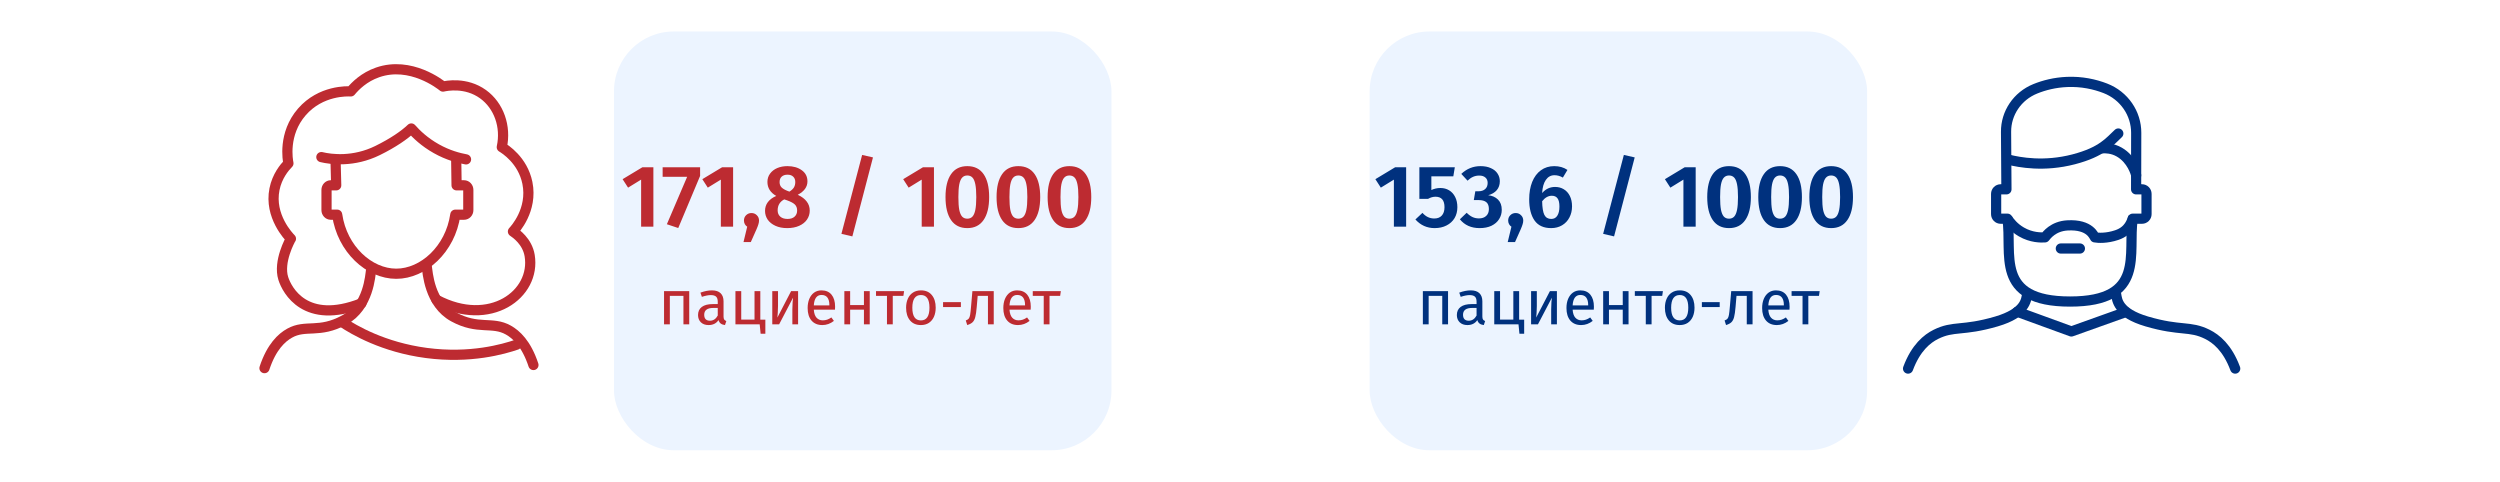 <svg width="794" height="153" viewBox="0 0 794 153" fill="none" xmlns="http://www.w3.org/2000/svg">
<rect width="794" height="153" fill="white"/>
<rect x="434.5" y="9.5" width="159" height="134" rx="19.5" fill="#ECF4FF" stroke="white"/>
<path d="M458.06 103V93.96H453.74V103H451.9V92.46H459.9V103H458.06ZM470.797 100.54C470.797 100.967 470.87 101.287 471.017 101.5C471.164 101.7 471.384 101.853 471.677 101.96L471.257 103.24C470.71 103.173 470.27 103.02 469.937 102.78C469.604 102.54 469.357 102.167 469.197 101.66C468.49 102.713 467.444 103.24 466.057 103.24C465.017 103.24 464.197 102.947 463.597 102.36C462.997 101.773 462.697 101.007 462.697 100.06C462.697 98.94 463.097 98.08 463.897 97.48C464.71 96.88 465.857 96.58 467.337 96.58H468.957V95.8C468.957 95.053 468.777 94.52 468.417 94.2C468.057 93.88 467.504 93.72 466.757 93.72C465.984 93.72 465.037 93.907 463.917 94.28L463.457 92.94C464.764 92.46 465.977 92.22 467.097 92.22C468.337 92.22 469.264 92.527 469.877 93.14C470.49 93.74 470.797 94.6 470.797 95.72V100.54ZM466.477 101.86C467.53 101.86 468.357 101.313 468.957 100.22V97.8H467.577C465.63 97.8 464.657 98.52 464.657 99.96C464.657 100.587 464.81 101.06 465.117 101.38C465.424 101.7 465.877 101.86 466.477 101.86ZM482.476 101.52H484.076V106H482.576L482.276 103H474.576V92.46H476.416V101.5H480.636V92.46H482.476V101.52ZM494.475 103H492.655V98.24C492.655 97.44 492.682 96.68 492.735 95.96C492.788 95.24 492.835 94.767 492.875 94.54L488.455 103H486.275V92.46H488.095V97.22C488.095 97.927 488.068 98.66 488.015 99.42C487.962 100.167 487.922 100.647 487.895 100.86L492.255 92.46H494.475V103ZM506.227 97.42C506.227 97.727 506.214 98.04 506.187 98.36H499.467C499.547 99.52 499.841 100.373 500.347 100.92C500.854 101.467 501.507 101.74 502.307 101.74C502.814 101.74 503.281 101.667 503.707 101.52C504.134 101.373 504.581 101.14 505.047 100.82L505.847 101.92C504.727 102.8 503.501 103.24 502.167 103.24C500.701 103.24 499.554 102.76 498.727 101.8C497.914 100.84 497.507 99.52 497.507 97.84C497.507 96.747 497.681 95.78 498.027 94.94C498.387 94.087 498.894 93.42 499.547 92.94C500.214 92.46 500.994 92.22 501.887 92.22C503.287 92.22 504.361 92.68 505.107 93.6C505.854 94.52 506.227 95.793 506.227 97.42ZM504.407 96.88C504.407 95.84 504.201 95.047 503.787 94.5C503.374 93.953 502.754 93.68 501.927 93.68C500.421 93.68 499.601 94.787 499.467 97H504.407V96.88ZM515.386 103V98.36H511.006V103H509.166V92.46H511.006V96.88H515.386V92.46H517.226V103H515.386ZM528.141 92.46L527.921 93.96H524.541V103H522.701V93.96H519.221V92.46H528.141ZM533.497 92.22C534.977 92.22 536.123 92.713 536.937 93.7C537.763 94.687 538.177 96.027 538.177 97.72C538.177 98.813 537.99 99.78 537.617 100.62C537.243 101.447 536.703 102.093 535.997 102.56C535.29 103.013 534.45 103.24 533.477 103.24C531.997 103.24 530.843 102.747 530.017 101.76C529.19 100.773 528.777 99.433 528.777 97.74C528.777 96.647 528.963 95.687 529.337 94.86C529.71 94.02 530.25 93.373 530.957 92.92C531.663 92.453 532.51 92.22 533.497 92.22ZM533.497 93.7C531.67 93.7 530.757 95.047 530.757 97.74C530.757 100.42 531.663 101.76 533.477 101.76C535.29 101.76 536.197 100.413 536.197 97.72C536.197 95.04 535.297 93.7 533.497 93.7ZM540.516 97.52V95.96H546.176V97.52H540.516ZM556.612 92.46V103H554.772V93.96H551.512L551.212 97.48C551.092 98.907 550.939 99.973 550.752 100.68C550.579 101.387 550.299 101.933 549.912 102.32C549.539 102.693 548.966 103 548.192 103.24L547.732 101.78C548.186 101.62 548.506 101.413 548.692 101.16C548.879 100.907 549.019 100.52 549.112 100C549.206 99.48 549.306 98.573 549.412 97.28L549.832 92.46H556.612ZM568.376 97.42C568.376 97.727 568.362 98.04 568.336 98.36H561.616C561.696 99.52 561.989 100.373 562.496 100.92C563.002 101.467 563.656 101.74 564.456 101.74C564.962 101.74 565.429 101.667 565.856 101.52C566.282 101.373 566.729 101.14 567.196 100.82L567.996 101.92C566.876 102.8 565.649 103.24 564.316 103.24C562.849 103.24 561.702 102.76 560.876 101.8C560.062 100.84 559.656 99.52 559.656 97.84C559.656 96.747 559.829 95.78 560.176 94.94C560.536 94.087 561.042 93.42 561.696 92.94C562.362 92.46 563.142 92.22 564.036 92.22C565.436 92.22 566.509 92.68 567.256 93.6C568.002 94.52 568.376 95.793 568.376 97.42ZM566.556 96.88C566.556 95.84 566.349 95.047 565.936 94.5C565.522 93.953 564.902 93.68 564.076 93.68C562.569 93.68 561.749 94.787 561.616 97H566.556V96.88ZM577.926 92.46L577.706 93.96H574.326V103H572.486V93.96H569.006V92.46H577.926Z" fill="#00317E"/>
<path d="M446.59 53.128V72H442.698V57.048L438.554 59.596L436.818 56.908L443.09 53.128H446.59ZM461.572 56.012H454.6V60.352C455.515 59.923 456.467 59.708 457.456 59.708C458.501 59.708 459.425 59.951 460.228 60.436C461.049 60.921 461.693 61.631 462.16 62.564C462.627 63.479 462.86 64.561 462.86 65.812C462.86 67.119 462.561 68.276 461.964 69.284C461.367 70.273 460.517 71.048 459.416 71.608C458.333 72.168 457.073 72.448 455.636 72.448C453.209 72.448 451.175 71.533 449.532 69.704L451.772 67.604C452.817 68.799 454.068 69.396 455.524 69.396C456.551 69.396 457.344 69.088 457.904 68.472C458.483 67.856 458.772 66.969 458.772 65.812C458.772 63.591 457.82 62.48 455.916 62.48C455.505 62.48 455.113 62.536 454.74 62.648C454.385 62.741 453.993 62.909 453.564 63.152H450.792V53.128H462.048L461.572 56.012ZM470.211 52.764C471.499 52.764 472.6 52.979 473.515 53.408C474.448 53.819 475.148 54.388 475.615 55.116C476.1 55.844 476.343 56.656 476.343 57.552C476.343 58.691 476.016 59.643 475.363 60.408C474.71 61.155 473.804 61.687 472.647 62.004C473.916 62.135 474.952 62.592 475.755 63.376C476.558 64.16 476.959 65.252 476.959 66.652C476.959 67.735 476.679 68.715 476.119 69.592C475.578 70.469 474.775 71.169 473.711 71.692C472.647 72.196 471.387 72.448 469.931 72.448C467.262 72.448 465.171 71.515 463.659 69.648L465.815 67.576C466.45 68.211 467.075 68.668 467.691 68.948C468.307 69.228 468.979 69.368 469.707 69.368C470.678 69.368 471.443 69.107 472.003 68.584C472.582 68.061 472.871 67.333 472.871 66.4C472.871 65.392 472.6 64.664 472.059 64.216C471.518 63.768 470.706 63.544 469.623 63.544H468.083L468.559 60.744H469.595C470.472 60.744 471.172 60.511 471.695 60.044C472.218 59.577 472.479 58.924 472.479 58.084C472.479 57.356 472.236 56.787 471.751 56.376C471.284 55.965 470.64 55.76 469.819 55.76C469.11 55.76 468.456 55.891 467.859 56.152C467.262 56.413 466.674 56.824 466.095 57.384L464.107 55.228C465.843 53.585 467.878 52.764 470.211 52.764ZM481.373 67.66C482.064 67.66 482.633 67.893 483.081 68.36C483.548 68.808 483.781 69.368 483.781 70.04C483.781 70.413 483.716 70.805 483.585 71.216C483.473 71.608 483.277 72.131 482.997 72.784L481.177 76.872H478.853L480.029 72C479.712 71.795 479.46 71.524 479.273 71.188C479.086 70.833 478.993 70.451 478.993 70.04C478.993 69.368 479.217 68.808 479.665 68.36C480.132 67.893 480.701 67.66 481.373 67.66ZM493.902 59.372C494.929 59.372 495.843 59.615 496.646 60.1C497.467 60.585 498.111 61.295 498.578 62.228C499.045 63.143 499.278 64.253 499.278 65.56C499.278 66.867 498.998 68.043 498.438 69.088C497.897 70.133 497.122 70.955 496.114 71.552C495.106 72.149 493.949 72.448 492.642 72.448C490.271 72.448 488.517 71.645 487.378 70.04C486.239 68.416 485.67 66.176 485.67 63.32C485.67 61.211 485.987 59.363 486.622 57.776C487.275 56.171 488.199 54.939 489.394 54.08C490.589 53.203 491.998 52.764 493.622 52.764C495.246 52.764 496.646 53.165 497.822 53.968L496.366 56.404C495.507 55.9 494.621 55.648 493.706 55.648C492.567 55.648 491.653 56.143 490.962 57.132C490.271 58.121 489.879 59.512 489.786 61.304C490.906 60.016 492.278 59.372 493.902 59.372ZM492.67 69.536C493.529 69.536 494.173 69.191 494.602 68.5C495.05 67.809 495.274 66.848 495.274 65.616C495.274 64.384 495.069 63.507 494.658 62.984C494.266 62.443 493.669 62.172 492.866 62.172C491.727 62.172 490.701 62.751 489.786 63.908C489.823 65.924 490.057 67.371 490.486 68.248C490.934 69.107 491.662 69.536 492.67 69.536ZM515.737 49.208L519.181 49.992L512.629 75.08L509.157 74.268L515.737 49.208ZM538.547 53.128V72H534.655V57.048L530.511 59.596L528.775 56.908L535.047 53.128H538.547ZM549.133 52.764C551.41 52.764 553.137 53.613 554.313 55.312C555.489 56.992 556.077 59.419 556.077 62.592C556.077 65.765 555.48 68.201 554.285 69.9C553.109 71.599 551.392 72.448 549.133 72.448C546.874 72.448 545.157 71.599 543.981 69.9C542.805 68.201 542.217 65.765 542.217 62.592C542.217 59.419 542.805 56.992 543.981 55.312C545.157 53.613 546.874 52.764 549.133 52.764ZM549.133 55.732C548.461 55.732 547.92 55.956 547.509 56.404C547.098 56.833 546.79 57.552 546.585 58.56C546.398 59.549 546.305 60.893 546.305 62.592C546.305 64.291 546.398 65.644 546.585 66.652C546.79 67.641 547.098 68.36 547.509 68.808C547.92 69.237 548.461 69.452 549.133 69.452C549.805 69.452 550.346 69.237 550.757 68.808C551.168 68.379 551.476 67.669 551.681 66.68C551.886 65.672 551.989 64.309 551.989 62.592C551.989 60.856 551.886 59.493 551.681 58.504C551.476 57.496 551.168 56.787 550.757 56.376C550.346 55.947 549.805 55.732 549.133 55.732ZM565.348 52.764C567.625 52.764 569.352 53.613 570.528 55.312C571.704 56.992 572.292 59.419 572.292 62.592C572.292 65.765 571.695 68.201 570.5 69.9C569.324 71.599 567.607 72.448 565.348 72.448C563.089 72.448 561.372 71.599 560.196 69.9C559.02 68.201 558.432 65.765 558.432 62.592C558.432 59.419 559.02 56.992 560.196 55.312C561.372 53.613 563.089 52.764 565.348 52.764ZM565.348 55.732C564.676 55.732 564.135 55.956 563.724 56.404C563.313 56.833 563.005 57.552 562.8 58.56C562.613 59.549 562.52 60.893 562.52 62.592C562.52 64.291 562.613 65.644 562.8 66.652C563.005 67.641 563.313 68.36 563.724 68.808C564.135 69.237 564.676 69.452 565.348 69.452C566.02 69.452 566.561 69.237 566.972 68.808C567.383 68.379 567.691 67.669 567.896 66.68C568.101 65.672 568.204 64.309 568.204 62.592C568.204 60.856 568.101 59.493 567.896 58.504C567.691 57.496 567.383 56.787 566.972 56.376C566.561 55.947 566.02 55.732 565.348 55.732ZM581.563 52.764C583.84 52.764 585.567 53.613 586.743 55.312C587.919 56.992 588.507 59.419 588.507 62.592C588.507 65.765 587.909 68.201 586.715 69.9C585.539 71.599 583.821 72.448 581.563 72.448C579.304 72.448 577.587 71.599 576.411 69.9C575.235 68.201 574.647 65.765 574.647 62.592C574.647 59.419 575.235 56.992 576.411 55.312C577.587 53.613 579.304 52.764 581.563 52.764ZM581.563 55.732C580.891 55.732 580.349 55.956 579.939 56.404C579.528 56.833 579.22 57.552 579.015 58.56C578.828 59.549 578.735 60.893 578.735 62.592C578.735 64.291 578.828 65.644 579.015 66.652C579.22 67.641 579.528 68.36 579.939 68.808C580.349 69.237 580.891 69.452 581.563 69.452C582.235 69.452 582.776 69.237 583.187 68.808C583.597 68.379 583.905 67.669 584.111 66.68C584.316 65.672 584.419 64.309 584.419 62.592C584.419 60.856 584.316 59.493 584.111 58.504C583.905 57.496 583.597 56.787 583.187 56.376C582.776 55.947 582.235 55.732 581.563 55.732Z" fill="#00317E"/>
<path d="M678.429 60.131H680.297C681.085 60.131 681.733 60.779 681.733 61.589V68.001C681.733 68.8 681.096 69.459 680.297 69.459H677.35C675.676 80.46 681.722 95.769 657.452 95.769C633.183 95.769 639.239 80.46 637.555 69.459H635.407C634.618 69.459 633.971 68.811 633.971 68.001V61.589C633.971 60.79 634.608 60.131 635.407 60.131H637.242L637.123 41.886C637.069 35.98 640.675 30.517 646.43 28.196C649.237 27.062 652.616 26.188 656.502 26.026C661.199 25.832 665.28 26.749 668.616 28.034C674.662 30.366 678.483 36.045 678.462 42.209C678.44 47.575 678.429 60.12 678.429 60.12V60.131Z" stroke="#00317E" stroke-width="3.239" stroke-linecap="round" stroke-linejoin="round"/>
<path d="M672.082 93.481C672.406 95.251 672.535 99.364 681.831 102.096C692.67 105.27 695.38 103.359 701.081 106.198C703.801 107.559 707.407 110.376 709.901 117.059" stroke="#00317E" stroke-width="3.239" stroke-linecap="round" stroke-linejoin="round"/>
<path d="M643.819 93.481C643.495 95.251 643.366 99.364 634.07 102.096C623.231 105.27 620.521 103.359 614.82 106.198C612.1 107.559 608.494 110.376 606 117.059" stroke="#00317E" stroke-width="3.239" stroke-linecap="round" stroke-linejoin="round"/>
<path d="M654.518 78.927H660.574" stroke="#00317E" stroke-width="3.239" stroke-linecap="round" stroke-linejoin="round"/>
<path d="M637.805 50.686C641.443 51.604 649.216 53.039 658.566 50.61C667.678 48.246 670.02 44.942 672.774 42.405" stroke="#00317E" stroke-width="3.239" stroke-linecap="round" stroke-linejoin="round"/>
<path d="M667.678 47.1C668.671 47.035 670.863 47.025 673.087 48.309C677.092 50.609 678.355 55.068 678.442 55.672" stroke="#00317E" stroke-width="3.239" stroke-linecap="round" stroke-linejoin="round"/>
<path d="M637.566 69.458C638.236 70.484 639.607 72.287 641.982 73.658C645.167 75.504 648.233 75.472 649.464 75.385C649.993 74.738 652.055 71.844 656.632 71.585C663.855 71.175 665.053 75.072 665.323 75.385C666.392 75.591 669.08 75.742 672.287 74.662C676.443 73.258 676.972 70.117 677.523 69.21" stroke="#00317E" stroke-width="3.239" stroke-linejoin="round"/>
<path d="M640.687 99.009L657.863 105.271L675.126 99.106" stroke="#00317E" stroke-width="3.239" stroke-linecap="round" stroke-linejoin="round"/>
<rect x="194.5" y="9.5" width="159" height="134" rx="19.5" fill="#ECF4FF" stroke="white"/>
<path d="M217.06 103V93.96H212.74V103H210.9V92.46H218.9V103H217.06ZM229.797 100.54C229.797 100.967 229.87 101.287 230.017 101.5C230.164 101.7 230.384 101.853 230.677 101.96L230.257 103.24C229.71 103.173 229.27 103.02 228.937 102.78C228.604 102.54 228.357 102.167 228.197 101.66C227.49 102.713 226.444 103.24 225.057 103.24C224.017 103.24 223.197 102.947 222.597 102.36C221.997 101.773 221.697 101.007 221.697 100.06C221.697 98.94 222.097 98.08 222.897 97.48C223.71 96.88 224.857 96.58 226.337 96.58H227.957V95.8C227.957 95.053 227.777 94.52 227.417 94.2C227.057 93.88 226.504 93.72 225.757 93.72C224.984 93.72 224.037 93.907 222.917 94.28L222.457 92.94C223.764 92.46 224.977 92.22 226.097 92.22C227.337 92.22 228.264 92.527 228.877 93.14C229.49 93.74 229.797 94.6 229.797 95.72V100.54ZM225.477 101.86C226.53 101.86 227.357 101.313 227.957 100.22V97.8H226.577C224.63 97.8 223.657 98.52 223.657 99.96C223.657 100.587 223.81 101.06 224.117 101.38C224.424 101.7 224.877 101.86 225.477 101.86ZM241.476 101.52H243.076V106H241.576L241.276 103H233.576V92.46H235.416V101.5H239.636V92.46H241.476V101.52ZM253.475 103H251.655V98.24C251.655 97.44 251.682 96.68 251.735 95.96C251.788 95.24 251.835 94.767 251.875 94.54L247.455 103H245.275V92.46H247.095V97.22C247.095 97.927 247.068 98.66 247.015 99.42C246.962 100.167 246.922 100.647 246.895 100.86L251.255 92.46H253.475V103ZM265.227 97.42C265.227 97.727 265.214 98.04 265.187 98.36H258.467C258.547 99.52 258.841 100.373 259.347 100.92C259.854 101.467 260.507 101.74 261.307 101.74C261.814 101.74 262.281 101.667 262.707 101.52C263.134 101.373 263.581 101.14 264.047 100.82L264.847 101.92C263.727 102.8 262.501 103.24 261.167 103.24C259.701 103.24 258.554 102.76 257.727 101.8C256.914 100.84 256.507 99.52 256.507 97.84C256.507 96.747 256.681 95.78 257.027 94.94C257.387 94.087 257.894 93.42 258.547 92.94C259.214 92.46 259.994 92.22 260.887 92.22C262.287 92.22 263.361 92.68 264.107 93.6C264.854 94.52 265.227 95.793 265.227 97.42ZM263.407 96.88C263.407 95.84 263.201 95.047 262.787 94.5C262.374 93.953 261.754 93.68 260.927 93.68C259.421 93.68 258.601 94.787 258.467 97H263.407V96.88ZM274.386 103V98.36H270.006V103H268.166V92.46H270.006V96.88H274.386V92.46H276.226V103H274.386ZM287.141 92.46L286.921 93.96H283.541V103H281.701V93.96H278.221V92.46H287.141ZM292.497 92.22C293.977 92.22 295.123 92.713 295.937 93.7C296.763 94.687 297.177 96.027 297.177 97.72C297.177 98.813 296.99 99.78 296.617 100.62C296.243 101.447 295.703 102.093 294.997 102.56C294.29 103.013 293.45 103.24 292.477 103.24C290.997 103.24 289.843 102.747 289.017 101.76C288.19 100.773 287.777 99.433 287.777 97.74C287.777 96.647 287.963 95.687 288.337 94.86C288.71 94.02 289.25 93.373 289.957 92.92C290.663 92.453 291.51 92.22 292.497 92.22ZM292.497 93.7C290.67 93.7 289.757 95.047 289.757 97.74C289.757 100.42 290.663 101.76 292.477 101.76C294.29 101.76 295.197 100.413 295.197 97.72C295.197 95.04 294.297 93.7 292.497 93.7ZM299.516 97.52V95.96H305.176V97.52H299.516ZM315.612 92.46V103H313.772V93.96H310.512L310.212 97.48C310.092 98.907 309.939 99.973 309.752 100.68C309.579 101.387 309.299 101.933 308.912 102.32C308.539 102.693 307.966 103 307.192 103.24L306.732 101.78C307.186 101.62 307.506 101.413 307.692 101.16C307.879 100.907 308.019 100.52 308.112 100C308.206 99.48 308.306 98.573 308.412 97.28L308.832 92.46H315.612ZM327.376 97.42C327.376 97.727 327.362 98.04 327.336 98.36H320.616C320.696 99.52 320.989 100.373 321.496 100.92C322.002 101.467 322.656 101.74 323.456 101.74C323.962 101.74 324.429 101.667 324.856 101.52C325.282 101.373 325.729 101.14 326.196 100.82L326.996 101.92C325.876 102.8 324.649 103.24 323.316 103.24C321.849 103.24 320.702 102.76 319.876 101.8C319.062 100.84 318.656 99.52 318.656 97.84C318.656 96.747 318.829 95.78 319.176 94.94C319.536 94.087 320.042 93.42 320.696 92.94C321.362 92.46 322.142 92.22 323.036 92.22C324.436 92.22 325.509 92.68 326.256 93.6C327.002 94.52 327.376 95.793 327.376 97.42ZM325.556 96.88C325.556 95.84 325.349 95.047 324.936 94.5C324.522 93.953 323.902 93.68 323.076 93.68C321.569 93.68 320.749 94.787 320.616 97H325.556V96.88ZM336.926 92.46L336.706 93.96H333.326V103H331.486V93.96H328.006V92.46H336.926Z" fill="#BD2B31"/>
<path d="M207.512 53.128V72H203.62V57.048L199.476 59.596L197.74 56.908L204.012 53.128H207.512ZM222.354 53.128V55.872L215.41 72.42L211.798 71.216L218.238 56.152H210.454V53.128H222.354ZM232.833 53.128V72H228.941V57.048L224.797 59.596L223.061 56.908L229.333 53.128H232.833ZM238.658 67.66C239.349 67.66 239.918 67.893 240.366 68.36C240.833 68.808 241.066 69.368 241.066 70.04C241.066 70.413 241.001 70.805 240.87 71.216C240.758 71.608 240.562 72.131 240.282 72.784L238.462 76.872H236.138L237.314 72C236.997 71.795 236.745 71.524 236.558 71.188C236.372 70.833 236.278 70.451 236.278 70.04C236.278 69.368 236.502 68.808 236.95 68.36C237.417 67.893 237.986 67.66 238.658 67.66ZM253.365 61.864C254.653 62.461 255.605 63.18 256.221 64.02C256.855 64.841 257.173 65.803 257.173 66.904C257.173 67.931 256.883 68.873 256.305 69.732C255.726 70.572 254.895 71.235 253.813 71.72C252.73 72.205 251.461 72.448 250.005 72.448C248.586 72.448 247.345 72.205 246.281 71.72C245.217 71.235 244.395 70.581 243.817 69.76C243.257 68.92 242.977 67.996 242.977 66.988C242.977 64.86 244.162 63.273 246.533 62.228C244.666 61.164 243.733 59.68 243.733 57.776C243.733 56.768 244.013 55.891 244.573 55.144C245.133 54.379 245.889 53.791 246.841 53.38C247.811 52.969 248.894 52.764 250.089 52.764C251.918 52.764 253.43 53.193 254.625 54.052C255.838 54.911 256.445 56.096 256.445 57.608C256.445 59.363 255.418 60.781 253.365 61.864ZM250.117 55.48C249.333 55.48 248.717 55.685 248.269 56.096C247.821 56.488 247.597 57.067 247.597 57.832C247.597 58.523 247.802 59.083 248.213 59.512C248.623 59.923 249.277 60.305 250.173 60.66L250.733 60.856C251.405 60.427 251.881 59.979 252.161 59.512C252.441 59.027 252.581 58.457 252.581 57.804C252.581 57.095 252.366 56.535 251.937 56.124C251.507 55.695 250.901 55.48 250.117 55.48ZM250.117 69.536C251.087 69.536 251.834 69.293 252.357 68.808C252.898 68.323 253.169 67.679 253.169 66.876C253.169 66.073 252.935 65.439 252.469 64.972C252.002 64.505 251.171 64.057 249.977 63.628L249.081 63.32C247.681 64.048 246.981 65.215 246.981 66.82C246.981 67.66 247.261 68.323 247.821 68.808C248.381 69.293 249.146 69.536 250.117 69.536ZM273.815 49.208L277.259 49.992L270.707 75.08L267.235 74.268L273.815 49.208ZM296.626 53.128V72H292.734V57.048L288.59 59.596L286.854 56.908L293.126 53.128H296.626ZM307.211 52.764C309.488 52.764 311.215 53.613 312.391 55.312C313.567 56.992 314.155 59.419 314.155 62.592C314.155 65.765 313.558 68.201 312.363 69.9C311.187 71.599 309.47 72.448 307.211 72.448C304.952 72.448 303.235 71.599 302.059 69.9C300.883 68.201 300.295 65.765 300.295 62.592C300.295 59.419 300.883 56.992 302.059 55.312C303.235 53.613 304.952 52.764 307.211 52.764ZM307.211 55.732C306.539 55.732 305.998 55.956 305.587 56.404C305.176 56.833 304.868 57.552 304.663 58.56C304.476 59.549 304.383 60.893 304.383 62.592C304.383 64.291 304.476 65.644 304.663 66.652C304.868 67.641 305.176 68.36 305.587 68.808C305.998 69.237 306.539 69.452 307.211 69.452C307.883 69.452 308.424 69.237 308.835 68.808C309.246 68.379 309.554 67.669 309.759 66.68C309.964 65.672 310.067 64.309 310.067 62.592C310.067 60.856 309.964 59.493 309.759 58.504C309.554 57.496 309.246 56.787 308.835 56.376C308.424 55.947 307.883 55.732 307.211 55.732ZM323.426 52.764C325.703 52.764 327.43 53.613 328.606 55.312C329.782 56.992 330.37 59.419 330.37 62.592C330.37 65.765 329.773 68.201 328.578 69.9C327.402 71.599 325.685 72.448 323.426 72.448C321.167 72.448 319.45 71.599 318.274 69.9C317.098 68.201 316.51 65.765 316.51 62.592C316.51 59.419 317.098 56.992 318.274 55.312C319.45 53.613 321.167 52.764 323.426 52.764ZM323.426 55.732C322.754 55.732 322.213 55.956 321.802 56.404C321.391 56.833 321.083 57.552 320.878 58.56C320.691 59.549 320.598 60.893 320.598 62.592C320.598 64.291 320.691 65.644 320.878 66.652C321.083 67.641 321.391 68.36 321.802 68.808C322.213 69.237 322.754 69.452 323.426 69.452C324.098 69.452 324.639 69.237 325.05 68.808C325.461 68.379 325.769 67.669 325.974 66.68C326.179 65.672 326.282 64.309 326.282 62.592C326.282 60.856 326.179 59.493 325.974 58.504C325.769 57.496 325.461 56.787 325.05 56.376C324.639 55.947 324.098 55.732 323.426 55.732ZM339.641 52.764C341.918 52.764 343.645 53.613 344.821 55.312C345.997 56.992 346.585 59.419 346.585 62.592C346.585 65.765 345.987 68.201 344.793 69.9C343.617 71.599 341.899 72.448 339.641 72.448C337.382 72.448 335.665 71.599 334.489 69.9C333.313 68.201 332.725 65.765 332.725 62.592C332.725 59.419 333.313 56.992 334.489 55.312C335.665 53.613 337.382 52.764 339.641 52.764ZM339.641 55.732C338.969 55.732 338.427 55.956 338.017 56.404C337.606 56.833 337.298 57.552 337.093 58.56C336.906 59.549 336.813 60.893 336.813 62.592C336.813 64.291 336.906 65.644 337.093 66.652C337.298 67.641 337.606 68.36 338.017 68.808C338.427 69.237 338.969 69.452 339.641 69.452C340.313 69.452 340.854 69.237 341.265 68.808C341.675 68.379 341.983 67.669 342.189 66.68C342.394 65.672 342.497 64.309 342.497 62.592C342.497 60.856 342.394 59.493 342.189 58.504C341.983 57.496 341.675 56.787 341.265 56.376C340.854 55.947 340.313 55.732 339.641 55.732Z" fill="#BD2B31"/>
<path d="M106.564 50.631L106.78 58.858H105.053C104.308 58.858 103.703 59.505 103.703 60.315V66.728C103.703 67.527 104.308 68.185 105.053 68.185H107.082C108.669 79.187 117.285 86.938 125.846 86.938C134.407 86.938 143.023 79.187 144.61 68.185H147.384C148.129 68.185 148.734 67.538 148.734 66.728V60.315C148.734 59.516 148.129 58.858 147.384 58.858H145.009L144.891 50.631" stroke="#BD2B31" stroke-width="3.239" stroke-linecap="round" stroke-linejoin="round"/>
<path d="M102.062 49.895C105.183 50.651 112.297 51.558 119.93 47.801C124.832 45.393 128.513 42.856 130.629 40.805C132.195 42.586 134.797 45.112 138.597 47.239C142.289 49.312 145.701 50.197 148.011 50.618" stroke="#BD2B31" stroke-width="3.239" stroke-linecap="round" stroke-linejoin="round"/>
<path d="M135.541 84.605C135.833 86.419 136.286 96.384 144.07 100.637C151.854 104.891 156.313 101.933 161.452 104.826C163.913 106.208 167.163 109.102 169.419 115.925" stroke="#BD2B31" stroke-width="3.239" stroke-linecap="round" stroke-linejoin="round"/>
<path d="M117.878 85.601C117.587 87.414 117.133 97.379 109.349 101.633C101.317 106.016 97.107 102.928 91.968 105.822C89.506 107.204 86.256 110.097 84 116.92" stroke="#BD2B31" stroke-width="3.239" stroke-linecap="round" stroke-linejoin="round"/>
<path d="M108.789 102.385C112.417 104.771 121.712 110.288 135.412 112.102C149.415 113.959 159.985 110.871 164.055 109.478" stroke="#BD2B31" stroke-width="3.239" stroke-linecap="round" stroke-linejoin="round"/>
<path d="M114.781 96.342C97.043 103.274 91.181 92.251 89.972 88.44C88.298 83.128 92.217 76.024 92.401 75.819C91.775 75.182 85.459 68.65 87.176 60.089C88.007 55.943 90.339 53.168 91.602 51.884C91.408 50.934 89.821 42.513 95.867 35.549C101.902 28.596 110.42 28.974 111.402 29.028C112.86 27.268 115.634 24.483 119.931 22.993C130.425 19.344 139.947 26.88 140.692 27.495C141.739 27.258 147.958 25.984 153.41 29.913C158.441 33.552 160.795 40.181 159.37 46.734C160.32 47.306 166.02 50.847 167.499 58.081C169.248 66.707 163.451 72.969 162.911 73.53C163.818 74.135 167.478 76.661 168.222 81.174C170.252 93.449 155.591 104.191 138.609 95.187" stroke="#BD2B31" stroke-width="3.239" stroke-linecap="round" stroke-linejoin="round"/>
</svg>
